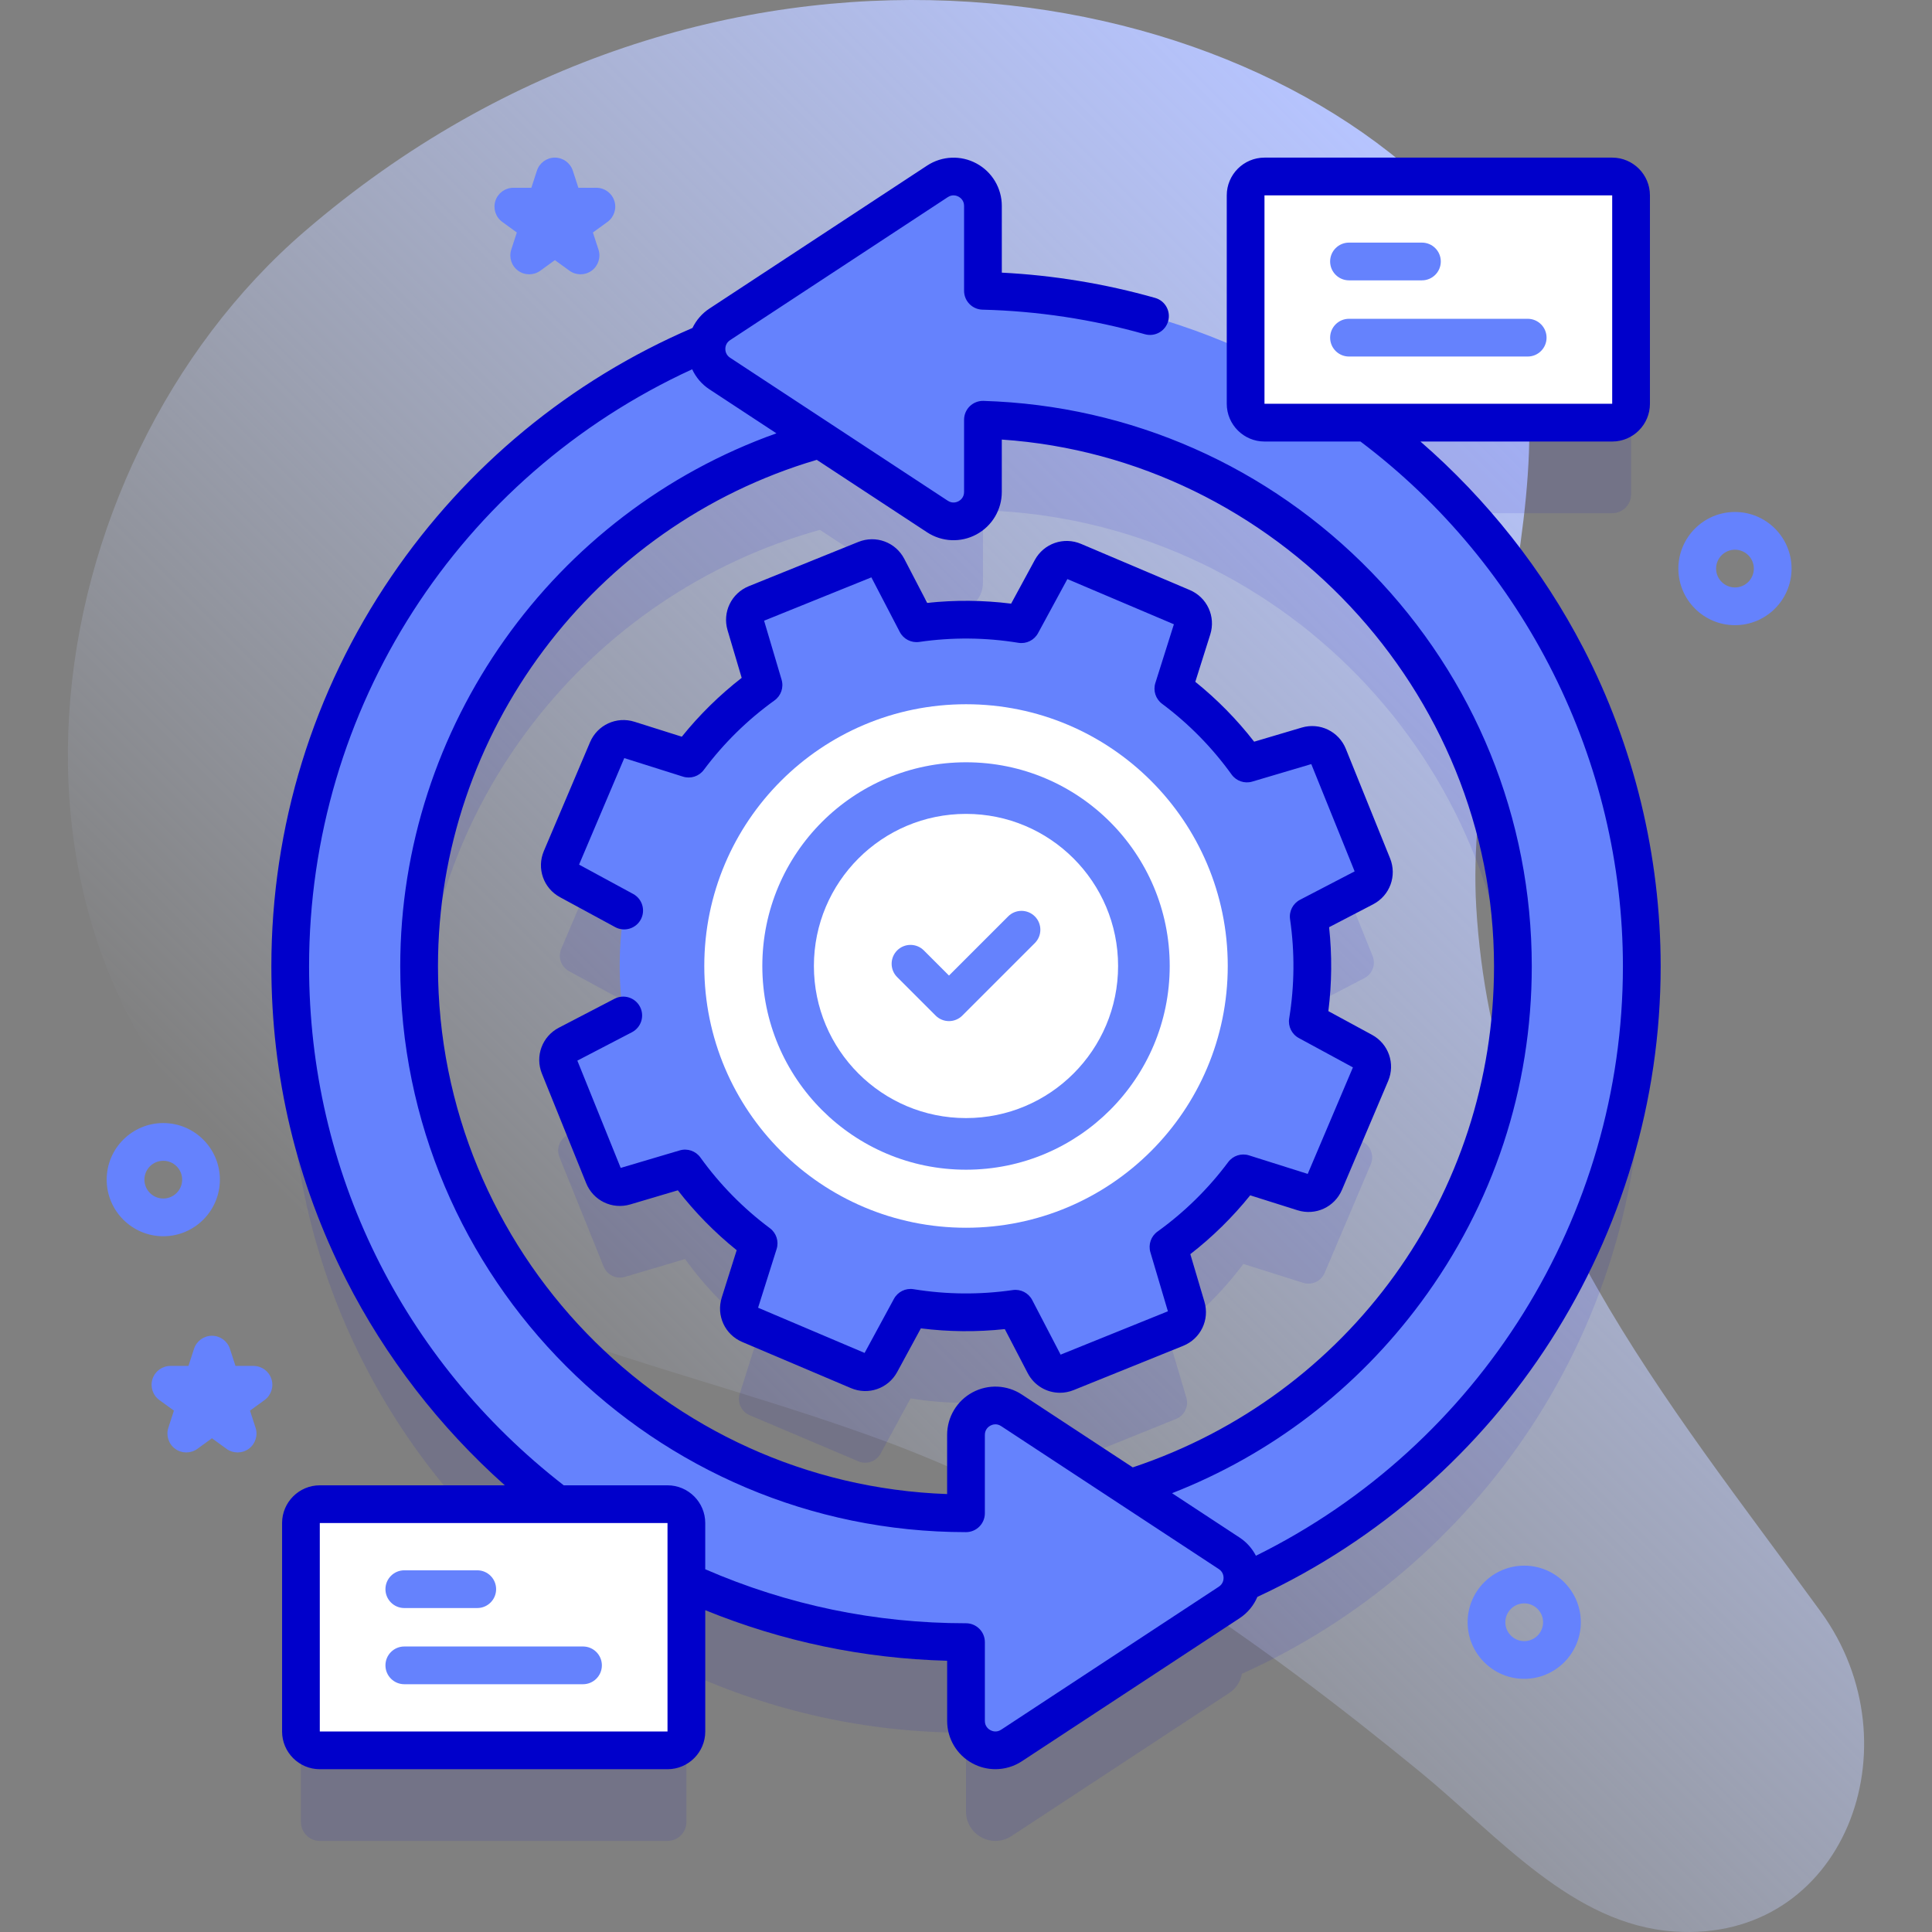 <svg id="Capa_1" enable-background="new 0 0 512 512" height="512" viewBox="0 0 512 512" width="512" xmlns="http://www.w3.org/2000/svg" xmlns:xlink="http://www.w3.org/1999/xlink"><rect x="0" y="0" width="512" height="512" fill="#808080" stroke="none"/><linearGradient id="SVGID_1_" gradientUnits="userSpaceOnUse" x1="157.746" x2="444.672" y1="402.274" y2="115.347"><stop offset="0" stop-color="#d1ddff" stop-opacity="0"/><stop offset="1" stop-color="#b6c4ff"/></linearGradient><g><g><path d="m80.727 61.325c-72.418 62.349-92.534 192.95-4.308 257.061 46.761 33.98 104.76 43.833 157.818 63.438 52.063 19.238 99.105 52.545 141.949 87.623 20.966 17.166 40.473 40.592 67.508 42.426 45.016 3.053 64.582-49.319 38.859-84.704-41.224-56.709-86.852-110.643-91.338-186.843-3.531-59.981 36.335-136.635-4.369-182.475-58.757-66.17-199.071-88.69-306.119 3.474z" fill="url(#SVGID_1_)"/></g><g><g><g fill="#0000cb" opacity=".1"><path d="m362.23 136.008h65.019c2.761 0 5-2.239 5-5v-55.236c0-2.761-2.239-5-5-5h-92.147c-2.761 0-5 2.239-5 5v41.307c-21.312-9.726-44.844-15.403-69.614-16.016v-22.494c0-6.194-6.882-9.907-12.058-6.506l-57.701 37.903c-1.764 1.159-2.862 2.856-3.296 4.685-64.823 26.962-110.519 90.966-110.519 165.444 0 58.085 27.799 109.788 70.784 142.529h-62.947c-2.761 0-5 2.239-5 5v55.236c0 2.761 2.239 5 5 5h92.147c2.761 0 5-2.239 5-5v-39.741c22.594 10.31 47.687 16.062 74.101 16.062v.003 20.878c0 6.193 6.877 9.905 12.057 6.512l57.699-37.912c1.895-1.245 3.009-3.114 3.369-5.1 62.398-28.023 105.963-90.75 105.963-163.466 0-59.012-28.693-111.443-72.857-144.088zm-62.777 282.362-31.396-20.623c-5.18-3.404-12.057.319-12.057 6.512v20.766c-79.911 0-144.931-65.02-144.931-144.931 0-66.511 45.039-122.696 106.21-139.671l.001-.003 31.148 20.461c5.177 3.401 12.058-.313 12.058-6.506v-19.138c77.847 2.38 140.445 66.442 140.445 144.857.002 64.785-42.725 119.773-101.478 138.276z"/><path d="m361.204 302.63-14.621-7.93c1.487-9.085 1.603-18.46.246-27.817l14.756-7.675c2.126-1.106 3.063-3.646 2.166-5.867l-11.725-29.021c-.897-2.222-3.336-3.398-5.634-2.716l-15.946 4.73c-5.524-7.673-12.117-14.33-19.497-19.832l5.01-15.861c.722-2.285-.411-4.744-2.617-5.681l-28.813-12.23c-2.206-.936-4.762-.043-5.905 2.064l-7.93 14.622c-9.082-1.48-18.453-1.605-27.807-.242l-7.675-14.756c-1.106-2.126-3.646-3.063-5.867-2.166l-29.021 11.725c-2.222.898-3.397 3.336-2.716 5.634l4.729 15.946c-7.676 5.517-14.329 12.117-19.835 19.49l-15.861-5.009c-2.285-.722-4.745.411-5.681 2.617l-12.23 28.813c-.936 2.206-.043 4.762 2.064 5.905l14.622 7.93c-1.487 9.085-1.605 18.453-.249 27.81l-14.749 7.672c-2.126 1.106-3.063 3.646-2.166 5.867l11.725 29.021c.898 2.222 3.336 3.397 5.634 2.716l15.939-4.727c5.524 7.673 12.12 14.337 19.5 19.839l-5.009 15.861c-.722 2.285.412 4.745 2.618 5.681l28.811 12.225c2.205.936 4.761.043 5.903-2.063l7.932-14.617c9.082 1.48 18.45 1.598 27.807.242l7.675 14.756c1.106 2.126 3.646 3.063 5.867 2.166l29.021-11.725c2.222-.898 3.397-3.336 2.716-5.634l-4.729-15.946c7.673-5.524 14.329-12.117 19.835-19.49l15.86 5.004c2.284.721 4.743-.412 5.679-2.617l12.233-28.807c.935-2.208.042-4.765-2.065-5.907z"/></g><g fill="#6582fd"><path d="m260.487 77.064v-22.495c0-6.194-6.882-9.907-12.058-6.506l-57.701 37.903c-4.681 3.075-4.681 9.938 0 13.013l57.701 37.903c5.176 3.4 12.058-.313 12.058-6.506v-19.138c77.847 2.38 140.445 66.442 140.445 144.857 0 79.917-65.017 144.933-144.933 144.933v34.155c98.749 0 179.088-80.339 179.088-179.088 0-97.249-77.916-176.641-174.6-179.031z"/><path d="m325.756 424.661-57.699 37.912c-5.18 3.393-12.057-.319-12.057-6.512v-20.88c-98.753 0-179.086-80.332-179.086-179.086 0-74.48 45.699-138.487 110.525-165.446-.729 3.028.376 6.421 3.29 8.334l26.55 17.442c-61.171 16.975-106.21 73.16-106.21 139.671 0 79.911 65.02 144.931 144.931 144.931v-20.766c0-6.193 6.877-9.916 12.057-6.512l57.699 37.901c4.679 3.072 4.679 9.937 0 13.011z"/></g><g><g><path d="m363.751 229.341-11.725-29.021c-.898-2.222-3.336-3.398-5.634-2.716l-15.946 4.73c-5.524-7.673-12.117-14.33-19.497-19.832l5.009-15.861c.722-2.285-.411-4.745-2.617-5.681l-28.813-12.23c-2.206-.936-4.762-.043-5.905 2.064l-7.93 14.622c-9.082-1.48-18.453-1.605-27.807-.242l-7.675-14.756c-1.106-2.126-3.646-3.063-5.867-2.166l-29.021 11.725c-2.222.898-3.398 3.336-2.716 5.634l4.73 15.946c-7.676 5.517-14.329 12.117-19.835 19.49l-15.861-5.009c-2.285-.722-4.744.411-5.681 2.617l-12.23 28.813c-.936 2.206-.043 4.762 2.064 5.905l14.622 7.93c-1.487 9.085-1.605 18.453-.249 27.81l-14.749 7.672c-2.126 1.106-3.063 3.646-2.166 5.867l11.725 29.021c.898 2.222 3.336 3.397 5.634 2.716l15.939-4.727c5.524 7.673 12.12 14.337 19.5 19.839l-5.009 15.861c-.722 2.285.412 4.745 2.618 5.681l28.811 12.225c2.205.936 4.761.043 5.903-2.063l7.932-14.617c9.082 1.48 18.45 1.598 27.807.242l7.675 14.756c1.106 2.126 3.646 3.063 5.867 2.166l29.021-11.725c2.222-.898 3.398-3.336 2.716-5.634l-4.73-15.946c7.673-5.524 14.33-12.117 19.835-19.49l15.86 5.004c2.285.721 4.743-.412 5.679-2.617l12.233-28.807c.937-2.206.043-4.763-2.063-5.905l-14.621-7.929c1.487-9.085 1.603-18.46.246-27.817l14.756-7.675c2.125-1.108 3.062-3.648 2.165-5.87z" fill="#6582fd"/><g><g><path d="m256.011 325.366c-38.313 0-69.368-31.066-69.368-69.368 0-38.313 31.055-69.368 69.368-69.368 38.302 0 69.357 31.055 69.357 69.368-.001 38.302-31.055 69.368-69.357 69.368z" fill="#fff"/></g><g><path d="m256.01 309.984c-29.818 0-53.986-24.177-53.986-53.986 0-29.818 24.169-53.986 53.986-53.986 29.809 0 53.977 24.169 53.977 53.986 0 29.809-24.169 53.986-53.977 53.986z" fill="#6582fd"/></g></g></g><g><circle cx="255.999" cy="255.996" fill="#fff" r="40.307"/><g><g><path d="m251.489 270.605c-1.326 0-2.598-.527-3.535-1.464l-10.197-10.198c-1.953-1.953-1.953-5.119 0-7.071 1.951-1.952 5.119-1.952 7.07 0l6.662 6.662 15.682-15.682c1.951-1.952 5.119-1.952 7.07 0 1.953 1.953 1.953 5.119 0 7.071l-19.217 19.217c-.937.938-2.209 1.465-3.535 1.465z" fill="#6582fd"/></g></g></g></g><g><g><path d="m84.751 463.859h92.147c2.761 0 5-2.239 5-5v-55.236c0-2.761-2.239-5-5-5h-92.147c-2.761 0-5 2.239-5 5v55.236c0 2.762 2.238 5 5 5z" fill="#fff"/><g><g><path d="m126.476 426.147h-19.329c-2.762 0-5-2.239-5-5s2.238-5 5-5h19.329c2.762 0 5 2.239 5 5s-2.239 5-5 5z" fill="#6582fd"/></g><g><path d="m154.503 446.336h-47.356c-2.762 0-5-2.239-5-5s2.238-5 5-5h47.356c2.762 0 5 2.239 5 5s-2.238 5-5 5z" fill="#6582fd"/></g></g></g><g><g><path d="m335.102 112.008h92.147c2.761 0 5-2.239 5-5v-55.236c0-2.761-2.239-5-5-5h-92.147c-2.761 0-5 2.239-5 5v55.236c0 2.761 2.238 5 5 5z" fill="#fff"/><g><g><path d="m280.888 369.097c-3.498 0-6.825-1.913-8.538-5.207l-6.066-11.665c-7.402.797-14.857.731-22.246-.195l-6.269 11.558c-2.386 4.396-7.656 6.233-12.254 4.281l-28.812-12.229c-4.603-1.954-6.938-7.022-5.432-11.789l3.958-12.538c-5.798-4.67-11.023-9.988-15.594-15.868l-12.605 3.739c-4.791 1.42-9.817-1.002-11.691-5.635l-11.726-29.023c-1.873-4.636.06-9.87 4.495-12.176l14.754-7.673c2.447-1.273 5.469-.321 6.742 2.129 1.274 2.45.321 5.469-2.129 6.743l-14.472 7.526 11.487 28.432 15.639-4.639c2.038-.605 4.238.146 5.48 1.873 5.156 7.165 11.355 13.473 18.426 18.749 1.705 1.272 2.418 3.484 1.777 5.513l-4.911 15.557 28.228 11.981 7.777-14.339c1.016-1.871 3.1-2.897 5.201-2.551 8.707 1.42 17.55 1.498 26.286.23 2.099-.302 4.172.754 5.153 2.641l7.527 14.472 28.432-11.487-4.64-15.639c-.604-2.039.147-4.238 1.873-5.48 7.165-5.156 13.474-11.354 18.75-18.425 1.271-1.705 3.48-2.419 5.512-1.778l15.557 4.911 11.981-28.227-14.339-7.778c-1.87-1.014-2.894-3.101-2.551-5.2 1.421-8.705 1.498-17.549.23-26.287-.306-2.104.754-4.172 2.642-5.154l14.472-7.527-11.487-28.432-15.64 4.639c-2.035.607-4.237-.146-5.48-1.873-5.155-7.164-11.354-13.472-18.425-18.748-1.705-1.272-2.418-3.484-1.777-5.513l4.91-15.557-28.227-11.981-7.777 14.339c-1.016 1.871-3.101 2.896-5.201 2.55-8.706-1.421-17.552-1.5-26.285-.23-2.11.304-4.173-.754-5.154-2.641l-7.527-14.472-28.432 11.487 4.64 15.639c.604 2.039-.146 4.238-1.873 5.48-7.166 5.157-13.475 11.356-18.75 18.426-1.271 1.705-3.479 2.419-5.513 1.778l-15.556-4.912-11.981 28.228 14.339 7.778c2.428 1.317 3.328 4.352 2.011 6.779-1.316 2.426-4.349 3.33-6.778 2.011l-14.619-7.93c-4.395-2.384-6.235-7.651-4.281-12.253l12.229-28.812c1.953-4.601 7.021-6.936 11.788-5.432l12.539 3.959c4.669-5.797 9.987-11.022 15.867-15.594l-3.739-12.605c-1.422-4.792 1.002-9.819 5.637-11.692l29.021-11.725c4.635-1.873 9.87.06 12.177 4.495l6.066 11.664c7.405-.796 14.858-.731 22.246.195l6.269-11.558c2.385-4.394 7.652-6.234 12.254-4.282l28.812 12.23c4.602 1.953 6.937 7.021 5.431 11.789l-3.958 12.538c5.798 4.67 11.023 9.988 15.594 15.867l12.605-3.739c4.793-1.42 9.816 1 11.691 5.635l11.726 29.023c1.873 4.636-.06 9.871-4.495 12.177l-11.664 6.067c.796 7.405.73 14.86-.195 22.246l11.558 6.27c4.395 2.384 6.235 7.651 4.281 12.253l-12.229 28.812c-1.954 4.603-7.023 6.936-11.789 5.432l-12.538-3.958c-4.67 5.797-9.987 11.023-15.867 15.593l3.739 12.605c1.422 4.792-1.001 9.818-5.636 11.691l-29.022 11.725c-1.194.483-2.427.713-3.639.713z" fill="#0000cb"/></g></g><path d="m419.596 171.741c-10.721-20.708-25.502-39.395-43.169-54.733h50.823c5.514 0 10-4.486 10-10v-55.236c0-5.514-4.486-10-10-10h-92.147c-5.514 0-10 4.486-10 10v55.235c0 5.514 4.486 10 10 10h25.434c43.58 32.843 69.553 84.684 69.553 139.087 0 66.211-38 126.933-97.257 156.193-.991-1.919-2.458-3.589-4.326-4.817l-17.901-11.758c26.261-10.27 48.93-27.591 65.933-50.542 19.23-25.957 29.396-56.759 29.396-89.076 0-39.178-15.073-76.263-42.444-104.426-27.312-28.102-63.837-44.235-102.849-45.428-1.351-.042-2.663.467-3.634 1.408-.971.942-1.519 2.237-1.519 3.589v19.138c0 1.5-1.022 2.213-1.462 2.451-.44.236-1.6.699-2.852-.124l-57.7-37.903c-1.133-.744-1.256-1.875-1.256-2.327s.123-1.583 1.256-2.327l57.7-37.903c1.253-.822 2.411-.361 2.852-.124.439.237 1.462.951 1.462 2.451v22.494c0 2.713 2.164 4.932 4.876 4.999 14.584.36 29.062 2.55 43.031 6.508 2.658.754 5.422-.791 6.174-3.448.753-2.657-.791-5.421-3.447-6.173-13.219-3.745-26.863-5.993-40.634-6.699v-17.681c0-4.706-2.572-9.017-6.714-11.251-4.141-2.235-9.157-2.019-13.09.565l-57.7 37.903c-1.968 1.293-3.484 3.078-4.474 5.126-32.318 13.891-59.878 36.597-79.778 65.823-20.819 30.573-31.823 66.312-31.823 103.355 0 29.188 6.664 57.123 19.808 83.026 10.411 20.518 24.818 39.134 42.067 54.507h-49.034c-5.514 0-10 4.486-10 10v55.236c0 5.514 4.486 10 10 10h92.147c5.514 0 10-4.486 10-10v-32.144c20.419 8.308 41.923 12.813 64.102 13.399v15.946c0 4.705 2.573 9.017 6.715 11.252 1.902 1.027 3.99 1.537 6.073 1.537 2.448 0 4.891-.705 7.017-2.101l57.702-37.911c2.132-1.402 3.739-3.38 4.71-5.65 64.96-30.134 106.871-95.585 106.871-167.093 0-29.292-7.086-58.462-20.492-84.353zm-84.494-119.969h92.147v55.235h-92.147zm-89.418 89.29c3.934 2.583 8.949 2.801 13.09.565 4.142-2.234 6.714-6.545 6.714-11.251v-13.886c72.392 4.934 130.445 66.499 130.445 139.605 0 60.488-38.418 113.668-95.742 132.778l-29.382-19.299c-3.93-2.587-8.94-2.807-13.084-.576-4.147 2.235-6.725 6.551-6.725 11.262v15.682c-74.854-2.64-134.93-64.361-134.93-139.852 0-61.888 41.167-116.756 100.386-134.228zm-68.786 317.797h-92.147v-55.236h92.147zm146.117-38.378-57.699 37.909c-1.252.822-2.412.36-2.851.123-.44-.238-1.465-.953-1.465-2.453v-20.88c0-2.761-2.238-5-5-5-24.018 0-47.247-4.822-69.102-14.313v-12.244c0-5.514-4.486-10-10-10h-27.497c-42.907-33.325-67.491-83.35-67.491-137.533 0-68.392 39.634-129.805 101.52-158.228.986 2.119 2.531 3.968 4.553 5.297l17.774 11.676c-59.197 21.098-99.688 77.724-99.688 141.256 0 82.677 67.258 149.94 149.93 149.94 2.762 0 5-2.239 5-5v-20.77c0-1.504 1.027-2.221 1.469-2.458.44-.235 1.593-.697 2.846.128l57.698 37.898c1.128.742 1.25 1.875 1.25 2.328.001.451-.121 1.584-1.247 2.324z" fill="#0000cb"/></g><g><g><path d="m376.826 74.295h-19.329c-2.762 0-5-2.239-5-5s2.238-5 5-5h19.329c2.762 0 5 2.239 5 5s-2.238 5-5 5z" fill="#6582fd"/></g><g><path d="m404.854 94.484h-47.356c-2.762 0-5-2.239-5-5s2.238-5 5-5h47.356c2.762 0 5 2.239 5 5s-2.239 5-5 5z" fill="#6582fd"/></g></g></g></g></g><g><path d="m43.271 327.619c-8.271 0-15-6.729-15-15s6.729-15 15-15 15 6.729 15 15-6.728 15-15 15zm0-20c-2.757 0-5 2.243-5 5s2.243 5 5 5 5-2.243 5-5-2.243-5-5-5z" fill="#6582fd"/></g><g><path d="m459.784 165.679c-8.271 0-15-6.729-15-15s6.729-15 15-15 15 6.729 15 15-6.728 15-15 15zm0-20c-2.757 0-5 2.243-5 5s2.243 5 5 5 5-2.243 5-5-2.243-5-5-5z" fill="#6582fd"/></g><g><path d="m403.933 444.914c-8.271 0-15-6.729-15-15s6.729-15 15-15 15 6.729 15 15-6.729 15-15 15zm0-20c-2.757 0-5 2.243-5 5s2.243 5 5 5 5-2.243 5-5-2.244-5-5-5z" fill="#6582fd"/></g><g><path d="m62.965 384.914c-1.031 0-2.062-.318-2.939-.955l-3.858-2.804-3.86 2.804c-1.752 1.273-4.125 1.273-5.877 0-1.753-1.273-2.486-3.53-1.816-5.59l1.474-4.538-3.858-2.804c-1.753-1.273-2.486-3.53-1.816-5.59.669-2.06 2.589-3.455 4.755-3.455h4.771l1.475-4.537c.669-2.06 2.589-3.455 4.755-3.455s4.086 1.395 4.755 3.455l1.475 4.537h4.771c2.166 0 4.086 1.395 4.755 3.455.67 2.06-.063 4.317-1.816 5.59l-3.859 2.804 1.474 4.537c.67 2.06-.063 4.317-1.816 5.59-.883.637-1.914.956-2.945.956z" fill="#6582fd"/></g><g><path d="m140.244 72.695c-1.031 0-2.062-.318-2.938-.955-1.753-1.273-2.486-3.53-1.816-5.59l1.474-4.537-3.859-2.805c-1.753-1.273-2.486-3.53-1.816-5.59.669-2.06 2.589-3.455 4.755-3.455h4.771l1.475-4.537c.669-2.06 2.589-3.455 4.755-3.455s4.086 1.395 4.755 3.455l1.475 4.537h4.771c2.166 0 4.086 1.395 4.755 3.455.67 2.06-.063 4.317-1.815 5.59l-3.859 2.804 1.474 4.538c.67 2.06-.063 4.317-1.816 5.59-1.752 1.273-4.125 1.273-5.877 0l-3.86-2.804-3.858 2.804c-.883.637-1.915.955-2.946.955z" fill="#6582fd"/></g></g></g></svg>